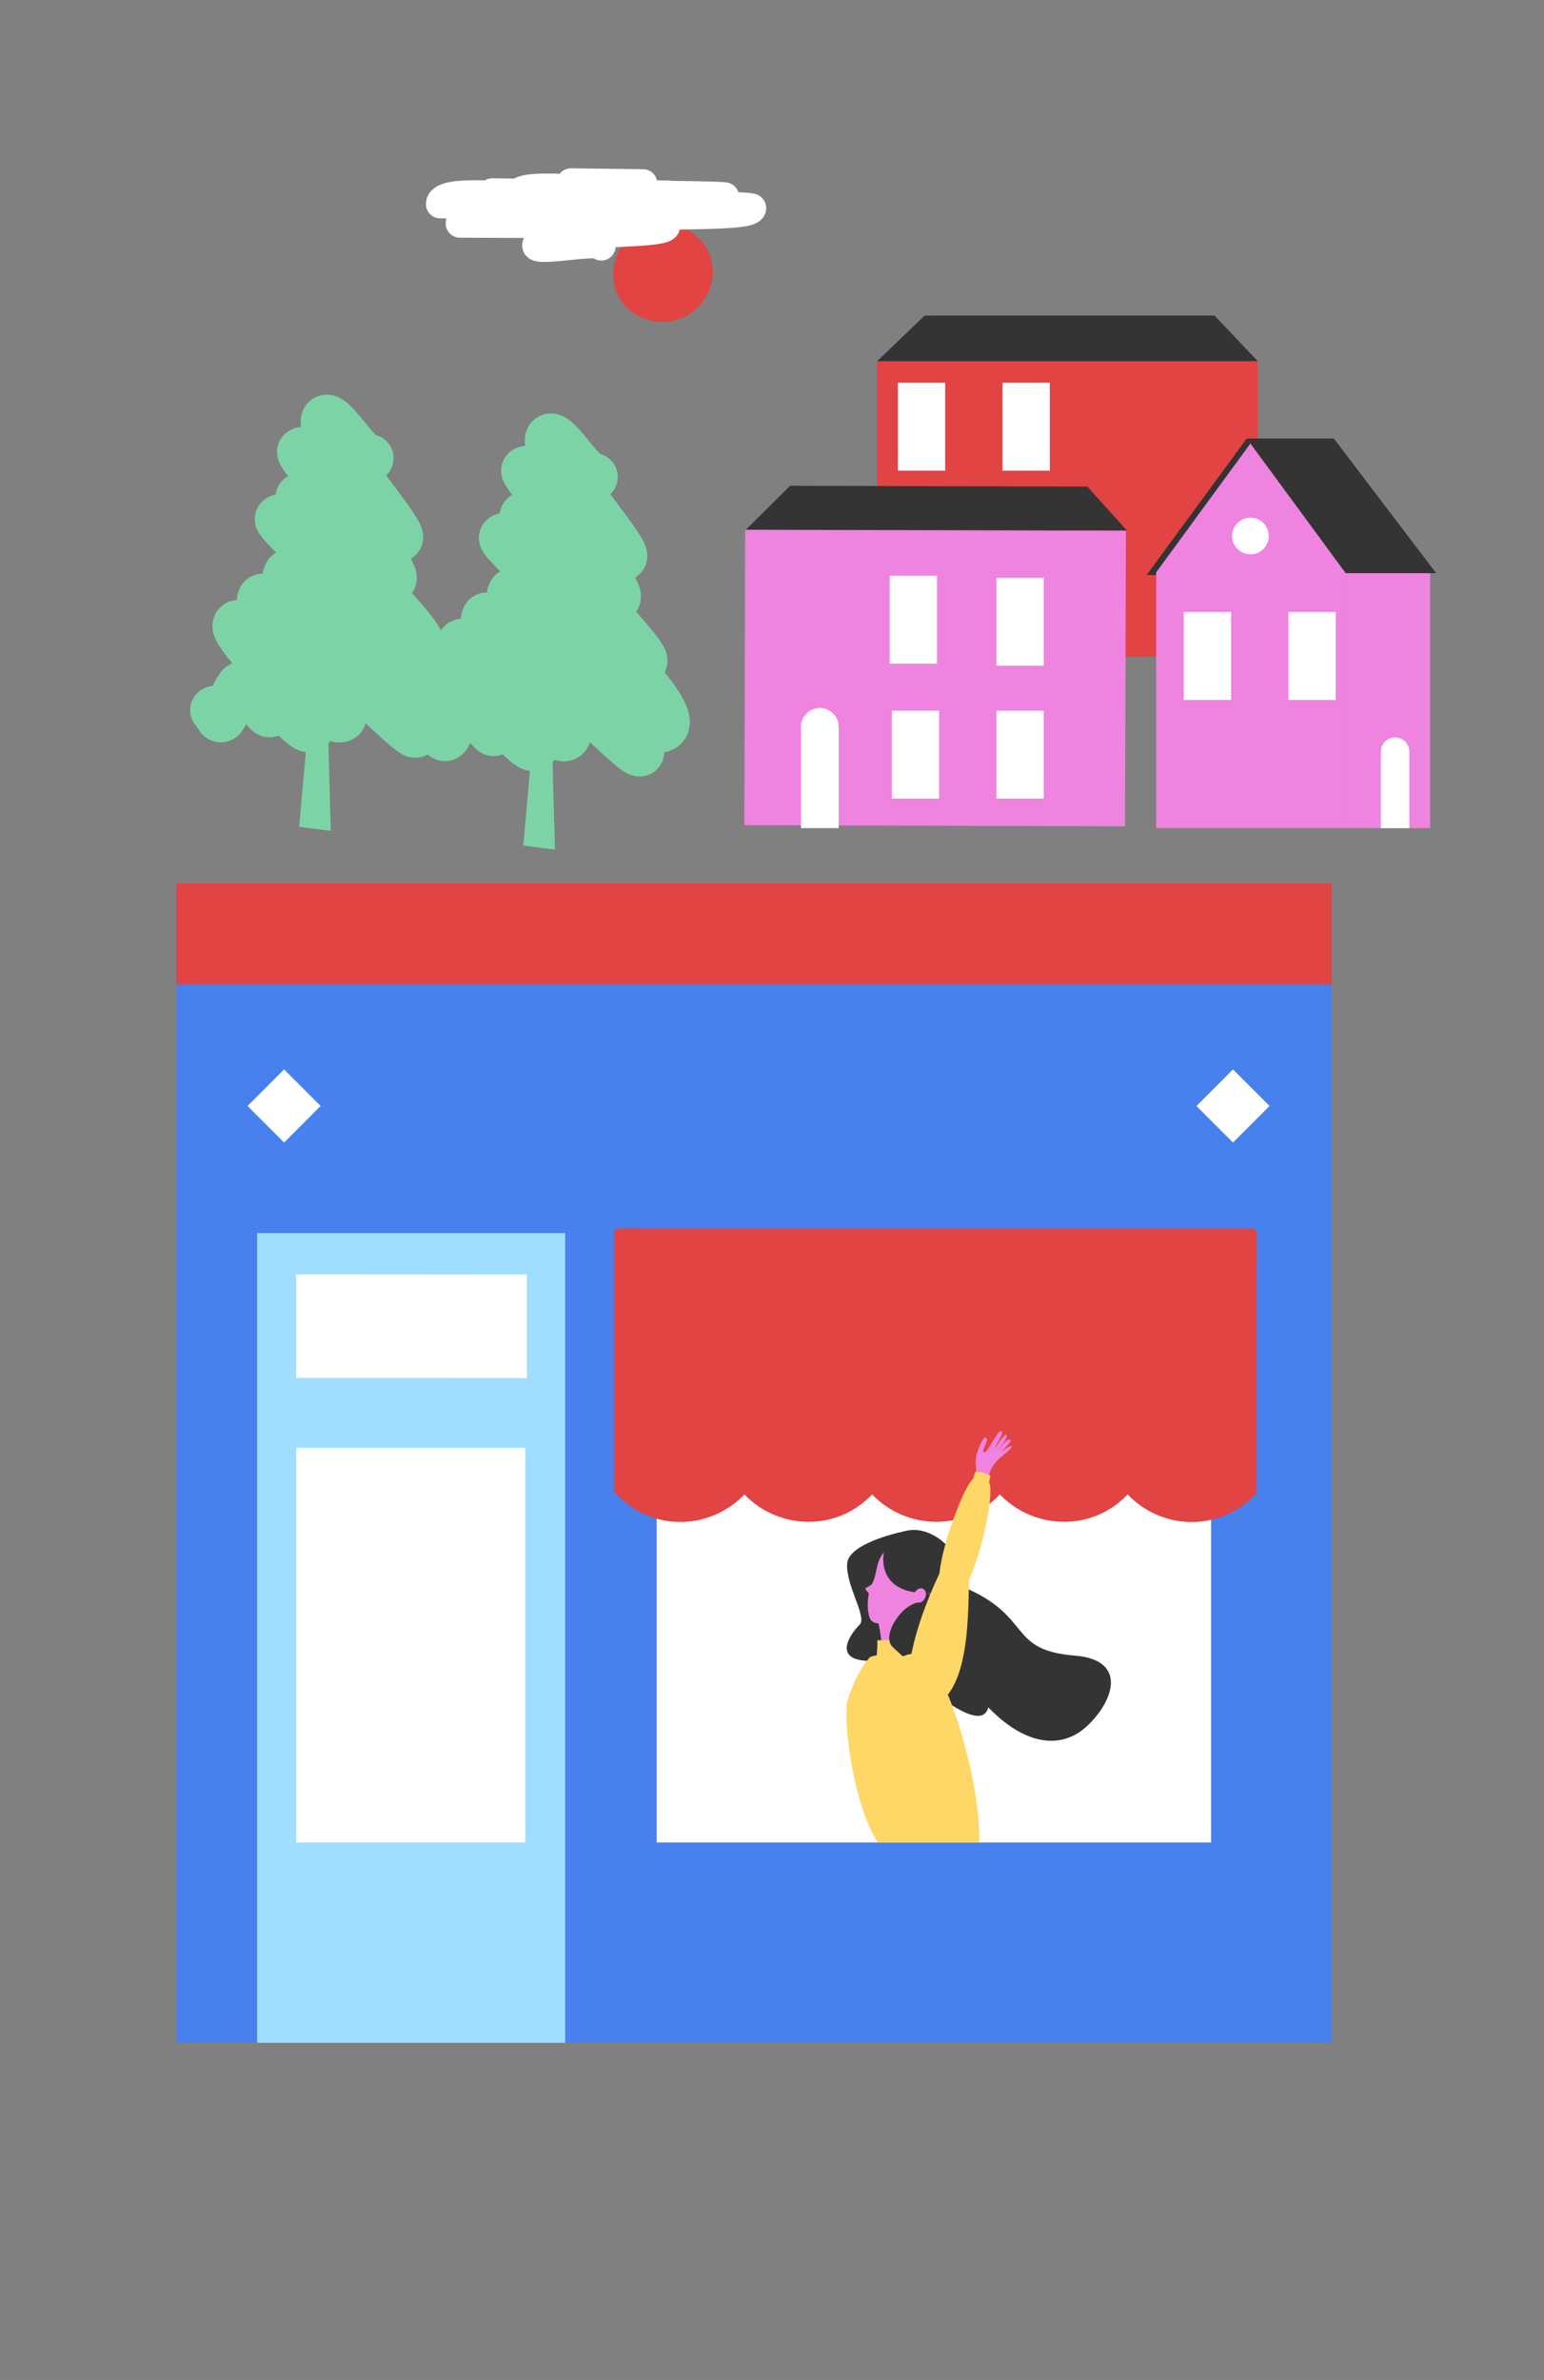 <?xml version="1.0" encoding="UTF-8"?>
<svg xmlns="http://www.w3.org/2000/svg" xmlns:xlink="http://www.w3.org/1999/xlink" viewBox="0 0 510 786">
  <rect x="0" y="0" width="510" height="786" fill="#808080" stroke="none"/>
  <defs>
    <clipPath id="clippath">
      <path d="m400.047,440.937v167.544h-183.132v-167.823" style="fill:none;"></path>
    </clipPath>
  </defs>
  <g style="fill:none; isolation:isolate;">
    <g id="_180__3">
      <polygon points="289.712 119.309 305.412 104.223 401.174 104.223 415.468 119.309 289.712 119.309" style="fill:#343434;"></polygon>
      <rect x="289.712" y="119.309" width="125.756" height="97.585" style="fill:#e24343;"></rect>
      <polyline points="246.145 175.179 260.986 160.424 359.167 160.711 372.193 175.143" style="fill:#343434;"></polyline>
      <rect x="260.089" y="161.045" width="97.585" height="125.756" transform="translate(84.058 532.15) rotate(-89.833)" style="fill:#ef83e0;"></rect>
      <polygon points="383.107 189.889 379.891 189.889 383.876 186.315 383.107 189.889" style="fill:#343434;"></polygon>
      <polygon points="381.884 273.497 444.507 273.497 444.507 189.293 412.405 145.612 381.881 187.188 381.881 209.554 381.884 273.497" style="fill:#ef83e0;"></polygon>
      <rect x="444.507" y="189.293" width="27.893" height="84.204" style="fill:#ef83e0;"></rect>
      <polygon points="411.823 144.82 440.582 144.82 474.371 189.293 444.507 189.293 411.823 144.82" style="fill:#343434;"></polygon>
      <polygon points="381.261 189.889 378.76 189.889 411.823 144.82 413.031 146.465 381.261 189.889" style="fill:#343434;"></polygon>
      <circle cx="413.031" cy="177.03" r="6.053" transform="translate(146.328 538.698) rotate(-76.795)" style="fill:#fff;"></circle>
      <path d="m465.522,273.497h-9.415v-25.263c0-2.6,2.108-4.707,4.708-4.707h0c2.6,0,4.707,2.107,4.707,4.707v25.263Z" style="fill:#fff;"></path>
      <path d="m277.029,273.497h-12.465v-33.448c0-3.442,2.791-6.232,6.233-6.232h0c3.442,0,6.232,2.79,6.232,6.232v33.448Z" style="fill:#fff;"></path>
    </g>
    <g id="frise_13">
      <path d="m235.439,89.667c0,9.068-7.351,16.597-16.419,16.597s-16.419-6.374-16.419-15.442,6.613-17.308,15.681-17.308,17.158,7.085,17.158,16.153Z" style="fill:#e24343;"></path>
      <path d="m253.078,68.79l0-.03c.01-.609-.11-1.218-.3-1.72-.186-.498-.429-.898-.664-1.208-.232-.306-.457-.531-.658-.708-.398-.346-.705-.522-.952-.656-.24-.126-.427-.203-.588-.265-.309-.116-.525-.172-.719-.22-.357-.086-.633-.13-.925-.172-.502-.071-1.031-.123-1.652-.173-.771-.062-1.683-.116-2.723-.167-.06-.181-.127-.355-.201-.512-.263-.558-.574-.953-.845-1.242-.27-.284-.508-.472-.711-.616-.4-.279-.673-.4-.887-.495-.207-.088-.359-.138-.487-.178-.245-.074-.4-.107-.534-.134-.245-.048-.408-.069-.57-.089-.277-.033-.533-.054-.826-.074-.436-.03-.943-.056-1.537-.082-.594-.025-1.273-.049-2.033-.072-3.247-.098-7.997-.179-13.48-.248-.316-.07-.641-.11-.972-.115l-3.831-.048c-.187-.842-.599-1.622-1.212-2.255-.876-.903-2.064-1.415-3.323-1.43l-23.828-.299c-1.52-.019-2.877.687-3.753,1.793-1.692-.045-3.331-.071-4.873-.057-1.327.012-2.583.053-3.762.138-.885.064-1.726.153-2.539.284-.61.099-1.205.222-1.807.392-.452.129-.909.284-1.388.499-.22.099-.446.213-.677.344l-7.175-.09c-.91-.011-1.76.24-2.486.678-2.093-.056-4.067-.064-5.889.001-1.473.052-2.849.15-4.138.314-.967.124-1.885.285-2.775.51-.668.17-1.321.376-1.976.652-.491.208-.985.456-1.482.776-.372.241-.746.523-1.111.865-.544.51-1.07,1.169-1.455,1.967-.388.793-.61,1.713-.632,2.588-.001.02-.003.08-.003.166-.002,1.259.492,2.451,1.382,3.341s2.084,1.381,3.343,1.378c.001 0.0.263-.001.763-.002.326-.001.76-.002,1.281-.003-.153.493-.25,1.011-.263,1.516-.001.042-.003.108-.002.175.008,2.588,2.111,4.689,4.699,4.696.001 0.0.19.001.55.002,2.168.006,10.502.033,20.607.089-.163.335-.302.702-.401,1.091-.102.398-.161.818-.173,1.234-.001.028-.001.065-.002.1h-0c-0.0.003 0.0.005 0.0.008-0.0.015-.001.028-.001.044l.003 0c-.001.355.033.729.114,1.098.079.363.2.719.352,1.048.285.619.674,1.124,1.055,1.498.335.33.664.57.964.755.528.322.972.491,1.361.617.584.182,1.061.261,1.521.32.457.056.892.082,1.332.096.673.02,1.359.007,2.078-.023,1.256-.054,2.613-.164,4.019-.295,2.105-.196,4.316-.439,6.295-.618.988-.09,1.917-.164,2.727-.209.704-.04,1.322-.056,1.78-.05.719.463,1.57.741,2.488.752,2.525.031,4.604-1.931,4.755-4.424.777-.036,1.549-.072,2.308-.109,2.005-.097,3.934-.199,5.719-.32,1.34-.091,2.598-.193,3.756-.314.87-.091,1.683-.193,2.446-.314.573-.092,1.117-.193,1.65-.318.4-.094.794-.201,1.202-.339.307-.104.622-.225.964-.387.257-.123.529-.268.827-.463.223-.147.46-.322.71-.547.371-.335.783-.788,1.133-1.426.173-.317.327-.68.438-1.074.02-.07.03-.144.047-.216,1.389-.023,2.771-.045,4.123-.069,2.712-.049,5.321-.107,7.729-.196,1.806-.066,3.499-.15,5.047-.262,1.162-.084,2.241-.185,3.24-.31.75-.095,1.453-.203,2.127-.338.506-.102.994-.217,1.487-.365.37-.112.743-.241,1.138-.414.297-.13.607-.284.941-.489.25-.154.514-.338.79-.574.411-.352.863-.829,1.246-1.503.19-.335.357-.719.477-1.134.12-.415.191-.859.204-1.298 0-.003.001-.024.002-.063Z" style="fill:#fff;"></path>
      <path d="m227.66,236.342c-.139-.774-.332-1.473-.554-2.133-.445-1.316-1.002-2.485-1.634-3.646-.422-.772-.881-1.534-1.374-2.303-.657-1.024-1.377-2.058-2.154-3.115-.754-1.025-1.564-2.071-2.421-3.139.208-.393.378-.786.508-1.163.308-.897.414-1.694.442-2.354.031-.838-.056-1.474-.155-1.994-.102-.519-.225-.925-.346-1.274-.244-.693-.483-1.177-.713-1.616-.154-.29-.307-.554-.461-.807-.205-.337-.413-.656-.629-.974-.288-.423-.59-.843-.911-1.274-.428-.574-.891-1.169-1.391-1.792-.666-.831-1.398-1.714-2.191-2.649-1.056-1.246-2.22-2.585-3.466-3.996-.034-.039-.069-.078-.104-.117.196-.27.373-.545.527-.82.272-.486.478-.97.631-1.427.305-.917.407-1.716.435-2.382.029-.778-.039-1.39-.124-1.91-.088-.519-.199-.946-.314-1.329-.233-.761-.486-1.356-.749-1.923-.176-.376-.358-.734-.548-1.088-.066-.123-.136-.244-.203-.366.149-.092.295-.187.438-.288.597-.421,1.131-.91,1.58-1.421.392-.446.725-.925.992-1.402.267-.478.469-.952.619-1.399.298-.897.395-1.671.422-2.309.03-.816-.049-1.427-.138-1.932-.092-.503-.203-.901-.314-1.249-.224-.691-.45-1.195-.676-1.667-.151-.312-.304-.603-.46-.888-.209-.379-.424-.747-.651-1.119-.302-.495-.623-.995-.966-1.512-.457-.689-.952-1.408-1.484-2.163-.709-1.005-1.482-2.071-2.305-3.19-1.096-1.491-2.279-3.072-3.501-4.704-.564-.752-1.137-1.517-1.712-2.286.168-.163.329-.328.475-.495v0c2.877-3.274,2.555-8.261-.719-11.138-.958-.842-2.064-1.408-3.219-1.708-.305-.33-.651-.719-1.023-1.153-.552-.642-1.159-1.373-1.791-2.14-.843-1.023-1.728-2.108-2.629-3.166-.515-.605-1.036-1.202-1.571-1.785-.613-.667-1.237-1.311-1.946-1.954-.381-.343-.787-.687-1.263-1.041-.511-.376-1.093-.768-1.9-1.161-.418-.201-.9-.403-1.486-.577-.604-.177-1.325-.328-2.186-.364-.792-.033-1.711.042-2.659.307-.946.26-1.904.72-2.708,1.307-.538.39-1.008.829-1.4,1.275l-.004.005c-.416.473-.773.984-1.062,1.499-.29.515-.513,1.033-.681,1.529-.335.996-.454,1.891-.487,2.661-.031.822.034,1.516.131,2.135-.52.03-1.08.109-1.666.26-.927.236-1.909.67-2.765,1.274-.571.4-1.083.867-1.511,1.354l-.005.006c-.392.446-.722.925-.983,1.396-.262.472-.456.937-.599,1.37-.285.87-.372,1.604-.398,2.197-.029.806.051,1.383.135,1.844.087.459.186.803.28,1.092.189.572.359.939.513,1.259.103.211.2.394.294.565.126.227.247.432.368.63.162.264.324.515.492.768.224.337.46.676.711,1.03.254.358.531.735.819,1.123-.17.102-.337.209-.5.323-.603.421-1.146.914-1.601,1.434l-.002.002c-.375.426-.7.888-.965,1.355-.265.467-.471.938-.625,1.387-.199.583-.314,1.124-.378,1.615-.598.112-1.234.292-1.874.571-.482.209-.963.472-1.417.781-.606.412-1.161.907-1.626,1.437l-.004.004c-.351.4-.662.836-.919,1.283-.258.447-.461.902-.616,1.34-.309.881-.422,1.681-.449,2.345-.031.841.061,1.483.166,1.996.108.513.235.904.356,1.23.244.647.466,1.052.66,1.396.13.226.251.418.367.592.154.232.298.434.44.625.189.254.373.487.561.716.25.306.507.605.779.913.362.41.75.833,1.17,1.282.56.597,1.176,1.237,1.849,1.925.232.236.47.479.715.727-.197.111-.392.23-.581.359-.565.384-1.081.845-1.51,1.333l-.008.009c-.398.452-.755.948-1.058,1.464-.303.516-.55,1.052-.741,1.582-.279.773-.439,1.526-.521,2.23-.381-.002-.801.021-1.264.088-.594.087-1.26.249-1.956.533-.463.189-.937.433-1.394.733-.61.398-1.186.897-1.669,1.448l-.002.002c-.397.451-.747.943-1.036,1.447-.29.505-.521,1.02-.697,1.522-.352,1.008-.488,1.945-.521,2.759-.002.039-.001.077-.003.115-.509.035-1.053.114-1.62.261-.946.242-1.944.685-2.812,1.299-.579.406-1.098.88-1.532,1.375l-.002.002c-.369.42-.697.879-.968,1.35-.272.471-.488.953-.653,1.42-.33.938-.454,1.804-.484,2.539-.025.648.019,1.204.089,1.691.071.487.167.905.272,1.281.212.749.453,1.333.698,1.861.164.351.331.675.501.985.228.413.462.803.704,1.185.323.509.662,1.006,1.019,1.506.476.666.983,1.338,1.523,2.027.527.673,1.086,1.363,1.669,2.069-.048.07-.096.139-.141.209-.181.077-.36.161-.535.25-.467.237-.907.514-1.305.812-.532.399-.991.835-1.377,1.274l-.002.002c-.181.206-.31.37-.422.516-.111.145-.202.272-.286.391-.165.236-.299.442-.429.646-.256.405-.493.805-.742,1.237-.396.687-.817,1.45-1.248,2.243-.475.043-.947.122-1.394.244-.776.21-1.471.525-2.045.87-.384.23-.717.472-1.006.711-.386.319-.694.631-.95.921-2.746,3.121-2.582,7.8.277,10.724.11.209.237.44.396.703.224.366.503.792.934,1.306.231.274.507.573.86.893.377.341.842.708,1.442,1.062.637.375,1.441.734,2.385.951.486.112,1.006.185,1.536.206.898.038,1.82-.08,2.639-.317.823-.235,1.539-.578,2.129-.943.394-.244.736-.498,1.034-.749.398-.335.72-.663.994-.974.21-.24.333-.402.434-.537.1-.134.172-.238.234-.33.123-.182.207-.315.284-.441.152-.247.274-.458.404-.688.175-.31.361-.647.56-1.012.224.275.458.553.715.841.231.258.481.525.784.819.328.314.705.659,1.285,1.072.302.213.662.445,1.139.689.494.248,1.117.518,1.975.716.435.099.932.175,1.492.198.576.024,1.221-.013,1.895-.145.475-.092.962-.236,1.437-.424.635.611,1.263,1.195,1.898,1.748.431.375.865.736,1.322,1.089.489.376.999.743,1.606,1.115.315.192.657.385,1.055.579.412.199.882.402,1.474.587.453.138.981.272,1.622.349l-2.207,24.662,10.461,1.345-.79-28.875c.218-.255.422-.521.608-.797.045.014.087.029.133.043.718.214,1.554.395,2.561.438.816.033,1.752-.033,2.743-.292.988-.255,2.019-.718,2.914-1.353.596-.42,1.13-.909,1.579-1.419.377-.429.709-.896.981-1.371.273-.477.488-.961.65-1.427.058-.166.107-.329.152-.489.611.579,1.209,1.143,1.789,1.687,1.993,1.868,3.79,3.51,5.36,4.867.84.725,1.614,1.369,2.363,1.948.388.3.769.582,1.171.86.418.287.849.567,1.407.869.286.154.607.314,1.016.482.419.169.922.353,1.655.504.371.074.804.138,1.328.16.436.017.938.005,1.512-.078.572-.083,1.219-.238,1.9-.515.453-.184.919-.423,1.37-.717.601-.391,1.171-.884,1.649-1.428.357-.405.676-.85.943-1.309.268-.46.484-.933.648-1.394.331-.927.459-1.793.489-2.528 0-.01-0-.018 0-.028.283-.047.57-.106.861-.18,1.111-.279,2.269-.785,3.29-1.5.681-.474,1.298-1.032,1.821-1.628l-0.0 0c0-0.0 0-0.0 0-.001 0-0.0 0-0.0 0-0l-0.0 0c.409-.465.775-.974,1.084-1.503.31-.529.562-1.078.757-1.621.392-1.089.555-2.142.593-3.08.038-.959-.048-1.812-.186-2.585Zm-18.034-33.741c0-0.0.001-.001.001-.001 0-0.0.001-.001.001-.001l-.002.002Zm8.822,20.966c.001-.001.002-.002.003-.004.001-.001.002-.002.003-.003l-.006.007Z" style="fill:#7cd4a6;"></path>
      <path d="m153.622,230.142c-.139-.774-.332-1.473-.554-2.133-.445-1.316-1.002-2.485-1.634-3.646-.422-.772-.881-1.534-1.374-2.303-.657-1.024-1.377-2.058-2.154-3.115-.754-1.025-1.564-2.071-2.421-3.139.208-.393.378-.786.508-1.163.308-.897.414-1.694.442-2.354.031-.838-.056-1.474-.155-1.994-.102-.519-.225-.925-.346-1.274-.244-.693-.483-1.177-.713-1.616-.154-.29-.307-.554-.461-.807-.205-.337-.413-.656-.629-.974-.288-.423-.59-.843-.911-1.274-.428-.574-.891-1.169-1.391-1.792-.666-.831-1.398-1.714-2.191-2.649-1.056-1.246-2.22-2.585-3.466-3.996-.034-.039-.069-.078-.104-.117.196-.27.373-.545.527-.82.272-.486.478-.97.631-1.427.305-.917.407-1.716.435-2.382.029-.778-.039-1.39-.124-1.91-.088-.519-.199-.946-.314-1.329-.233-.761-.486-1.356-.749-1.923-.176-.376-.358-.734-.548-1.088-.066-.123-.136-.244-.203-.366.149-.092.295-.187.438-.288.597-.421,1.131-.91,1.58-1.421.392-.446.725-.925.992-1.402.267-.478.469-.952.619-1.399.298-.897.395-1.671.422-2.309.03-.816-.049-1.427-.138-1.932-.092-.503-.203-.901-.314-1.249-.224-.691-.45-1.195-.676-1.667-.151-.312-.304-.603-.46-.888-.209-.379-.424-.747-.651-1.119-.302-.495-.623-.995-.966-1.512-.457-.689-.952-1.408-1.484-2.163-.709-1.005-1.482-2.071-2.305-3.19-1.096-1.491-2.279-3.072-3.501-4.704-.564-.752-1.137-1.517-1.712-2.286.168-.163.329-.328.475-.495v0c2.877-3.274,2.555-8.261-.719-11.138-.958-.842-2.064-1.408-3.219-1.708-.305-.33-.651-.719-1.023-1.153-.552-.642-1.159-1.373-1.791-2.14-.843-1.023-1.728-2.108-2.629-3.166-.515-.605-1.036-1.202-1.571-1.785-.613-.667-1.237-1.311-1.946-1.954-.381-.343-.787-.687-1.263-1.041-.511-.376-1.093-.768-1.9-1.161-.418-.201-.9-.403-1.486-.577-.604-.177-1.325-.328-2.186-.364-.792-.033-1.711.042-2.659.307-.946.26-1.904.72-2.708,1.307-.538.39-1.008.829-1.4,1.275l-.004.005c-.416.473-.773.984-1.062,1.499-.29.515-.513,1.033-.681,1.529-.335.996-.454,1.891-.487,2.661-.031.822.034,1.516.131,2.135-.52.03-1.08.109-1.666.26-.927.236-1.909.67-2.765,1.274-.571.4-1.083.867-1.511,1.354l-.005.006c-.392.446-.722.925-.983,1.396-.262.472-.456.937-.599,1.37-.285.87-.372,1.604-.398,2.197-.029.806.051,1.383.135,1.844.087.459.186.803.28,1.092.189.572.359.939.513,1.259.103.211.2.394.294.565.126.227.247.432.368.63.162.264.324.515.492.768.224.337.46.676.711,1.03.254.358.531.735.819,1.123-.17.102-.337.209-.5.323-.603.421-1.146.914-1.601,1.434l-.002.002c-.375.426-.7.888-.965,1.355-.265.467-.471.938-.625,1.387-.199.583-.314,1.124-.378,1.615-.598.112-1.234.292-1.874.571-.482.209-.963.472-1.417.781-.606.412-1.161.907-1.626,1.437l-.004.004c-.351.4-.662.836-.919,1.283-.258.447-.461.902-.616,1.34-.309.881-.422,1.681-.449,2.345-.031.841.061,1.483.166,1.996.108.513.235.904.356,1.23.244.647.466,1.052.66,1.396.13.226.251.418.367.592.154.232.298.434.44.625.189.254.373.487.561.716.25.306.507.605.779.913.362.41.75.833,1.17,1.282.56.597,1.176,1.237,1.849,1.925.232.236.47.479.715.727-.197.111-.392.23-.581.359-.565.384-1.081.845-1.51,1.333l-.008.009c-.398.452-.755.948-1.058,1.464-.303.516-.55,1.052-.741,1.582-.279.773-.439,1.526-.521,2.23-.381-.002-.801.021-1.264.088-.594.087-1.26.249-1.956.533-.463.189-.937.433-1.394.733-.61.398-1.186.897-1.669,1.448l-.002.002c-.397.451-.747.943-1.036,1.447-.29.505-.521,1.02-.697,1.522-.352,1.008-.488,1.945-.521,2.759-.002.039-.001.077-.003.115-.509.035-1.053.114-1.62.261-.946.242-1.944.685-2.812,1.299-.579.406-1.098.88-1.532,1.375l-.002.002c-.369.42-.697.879-.968,1.35-.272.471-.488.953-.653,1.42-.33.938-.454,1.804-.484,2.539-.025.648.019,1.204.089,1.691.071.487.167.905.272,1.281.212.749.453,1.333.698,1.861.164.351.331.675.501.985.228.413.462.803.704,1.185.323.509.662,1.006,1.019,1.506.476.666.983,1.338,1.523,2.027.527.673,1.086,1.363,1.669,2.069-.048.07-.096.139-.141.209-.181.077-.36.161-.535.25-.467.237-.907.514-1.305.812-.532.399-.991.835-1.377,1.274l-.002.002c-.181.206-.31.37-.422.516-.111.145-.202.272-.286.391-.165.236-.299.442-.429.646-.256.405-.493.805-.742,1.237-.396.687-.817,1.45-1.248,2.243-.475.043-.947.122-1.394.244-.776.21-1.471.525-2.045.87-.384.23-.717.472-1.006.711-.386.319-.694.631-.95.921-2.746,3.121-2.582,7.8.277,10.724.11.209.237.44.396.703.224.366.503.792.934,1.306.231.274.507.573.86.893.377.341.842.708,1.442,1.062.637.375,1.441.734,2.385.951.486.112,1.006.185,1.536.206.898.038,1.82-.08,2.639-.317.823-.235,1.539-.578,2.129-.943.394-.244.736-.498,1.034-.749.398-.335.72-.663.994-.974.21-.24.333-.402.434-.537.1-.134.172-.238.234-.33.123-.182.207-.315.284-.441.152-.247.274-.458.404-.688.175-.31.361-.647.56-1.012.224.275.458.553.715.841.231.258.481.525.784.819.328.314.705.659,1.285,1.072.302.213.662.445,1.139.689.494.248,1.117.518,1.975.716.435.099.932.175,1.492.198.576.024,1.221-.013,1.895-.145.475-.092.962-.236,1.437-.424.635.611,1.263,1.195,1.898,1.748.431.375.865.736,1.322,1.089.489.376.999.743,1.606,1.115.315.192.657.385,1.055.579.412.199.882.402,1.474.587.453.138.981.272,1.622.349l-2.207,24.662,10.461,1.345-.79-28.875c.218-.255.422-.521.608-.797.045.014.087.029.133.043.718.214,1.554.395,2.561.438.816.033,1.752-.033,2.743-.292.988-.255,2.019-.718,2.914-1.353.596-.42,1.13-.909,1.579-1.419.377-.429.709-.896.981-1.371.273-.477.488-.961.65-1.427.058-.166.107-.329.152-.489.611.579,1.209,1.143,1.789,1.687,1.993,1.868,3.79,3.51,5.36,4.867.84.725,1.614,1.369,2.363,1.948.388.3.769.582,1.171.86.418.287.849.567,1.407.869.286.154.607.314,1.016.482.419.169.922.353,1.655.504.371.074.804.138,1.328.16.436.017.938.005,1.512-.078.572-.083,1.219-.238,1.9-.515.453-.184.919-.423,1.37-.717.601-.391,1.171-.884,1.649-1.428.357-.405.676-.85.943-1.309.268-.46.484-.933.648-1.394.331-.927.459-1.793.489-2.528 0-.01-0-.018 0-.028.283-.047.57-.106.861-.18,1.111-.279,2.269-.785,3.29-1.5.681-.474,1.298-1.032,1.821-1.628l-0.0 0c0-0.0 0-0.0 0-.001 0-0.0 0-0.0 0-0l-0.0 0c.409-.465.775-.974,1.084-1.503.31-.529.562-1.078.757-1.621.392-1.089.555-2.142.593-3.08.038-.959-.048-1.812-.186-2.585Zm-18.034-33.741c0-0.0.001-.001.001-.001 0-0.0.001-.001.001-.001l-.002.002Zm8.822,20.966c.001-.001.002-.002.003-.004.001-.001.002-.002.003-.003l-.006.007Z" style="fill:#7cd4a6;"></path>
    </g>
    <g id="canada_p37">
      <polyline points="85.131 623.2 58.213 623.2 58.213 293.077 439.787 293.077 439.787 623.2 186.685 623.2" style="fill:#4881ee;"></polyline>
      <polyline points="439.787 623.209 439.787 674.649 58.213 674.649 58.213 623.209" style="fill:#4881ee;"></polyline>
      <path d="m84.952,460.832v213.817h101.733v-267.431h-101.733v53.613Z" style="fill:#a1ddff;"></path>
      <path d="m173.547,478.147v130.333h-75.703v-130.333h75.703" style="fill:#fff;"></path>
      <path d="m174.036,420.914v34.178l-76.192-.05v-34.184l76.192.055" style="fill:#fff;"></path>
      <path d="m400.047,486.304v122.177h-183.132v-122.456" style="fill:#fff;"></path>
      <path d="m204.273,407.219v84.723c5.047,5.628,12.349,9.215,20.5,9.215,8.483,0,16.054-3.842,21.101-9.862,5.054,6.019,12.618,9.862,21.095,9.862s16.037-3.842,21.097-9.862c5.058,6.019,12.629,9.862,21.095,9.862,8.483,0,16.06-3.842,21.095-9.862,5.054,6.019,12.642,9.862,21.114,9.862,8.466,0,16.054-3.842,21.095-9.862,5.049,6.019,12.625,9.862,21.108,9.862,7.898,0,15.01-3.35,20.027-8.687v-85.251h-209.328Z" style="fill:#e24343;"></path>
      <path d="m202.773,407.219v80.238c0,1.452-.126,2.967,0,4.415.084.971.82,1.569,1.478,2.229,1.381,1.383,2.912,2.627,4.535,3.714,3.35,2.243,7.218,3.791,11.199,4.436,8.088,1.311,16.35-.807,22.789-5.873,1.523-1.198,2.905-2.546,4.16-4.022h-2.121c8.752,10.282,23.793,13.252,35.755,6.912,3.26-1.728,6.169-4.107,8.559-6.912h-2.121c8.757,10.281,23.799,13.252,35.765,6.912,3.258-1.726,6.164-4.104,8.547-6.912h-2.121c8.755,10.285,23.812,13.248,35.776,6.912,3.26-1.726,6.17-4.103,8.555-6.912h-2.121c5.239,6.161,12.876,9.926,20.963,10.275,8.139.351,16.204-2.875,21.899-8.691.728-.744.833-1.259.833-2.157v-68.729c0-5.189.188-10.418,0-15.605-.003-.076,0-.153,0-.23,0-.811-.687-1.5-1.5-1.5h-200.819c-2.716,0-5.441-.064-8.156,0-.117.003-.235,0-.353,0-1.93,0-1.934,3,0,3h200.819c2.691,0,5.471.202,8.156,0,.116-.009.236,0,.353,0l-1.5-1.5v85.251l.439-1.061c-5.201,5.458-12.416,8.501-19.972,8.229-7.409-.266-14.265-3.785-19.042-9.404-.496-.583-1.627-.582-2.121,0-5.003,5.892-12.271,9.422-20.035,9.422-7.77 0-15.039-3.533-20.053-9.422-.496-.583-1.627-.583-2.121,0-5.002,5.898-12.268,9.423-20.035,9.422-7.767-0-15.022-3.538-20.035-9.422-.497-.583-1.626-.582-2.121,0-5.015,5.886-12.266,9.422-20.036,9.422-7.769,0-15.023-3.534-20.035-9.422-.496-.583-1.627-.582-2.121,0-4.869,5.728-11.883,9.252-19.436,9.415-7.67.166-14.906-3.117-20.043-8.768l.439,1.061v-84.723c0-1.93-3-1.934-3,0Z" style="fill:#e24343;"></path>
      <rect x="398.738" y="356.725" width="17.071" height="17.071" transform="translate(-138.991 394.964) rotate(-45)" style="fill:#fff;"></rect>
      <polygon points="93.842 377.331 81.761 365.261 93.842 353.19 105.911 365.261 93.842 377.331" style="fill:#fff;"></polygon>
      <rect x="58.217" y="291.747" width="381.574" height="33.408" style="fill:#e24343;"></rect>
      <rect x="293.876" y="190.144" width="15.638" height="29.041" style="fill:#fff;"></rect>
      <rect x="294.565" y="234.704" width="15.638" height="29.041" style="fill:#fff;"></rect>
      <rect x="329.125" y="234.704" width="15.638" height="29.041" style="fill:#fff;"></rect>
      <rect x="329.125" y="190.809" width="15.638" height="29.041" style="fill:#fff;"></rect>
      <rect x="391.002" y="202.115" width="15.638" height="29.041" style="fill:#fff;"></rect>
      <rect x="425.562" y="202.115" width="15.638" height="29.041" style="fill:#fff;"></rect>
      <rect x="296.56" y="126.407" width="15.638" height="29.041" style="fill:#fff;"></rect>
      <rect x="331.121" y="126.407" width="15.638" height="29.041" style="fill:#fff;"></rect>
    </g>
    <g id="merveilles_p46">
      <g style="clip-path:url(#clippath); fill:none;">
        <path d="m326.669,488.809l-4.703-.912c.252-.94.563-1.92.48-2.662-.166-1.482-.277-2.873.004-4.394.256-1.371,2.182-6.347,3.062-6.09,1.828.534-1.935,4.649-.331,4.906,1.019.163,4.466-7.711,5.639-7.035,1.045.602-2.143,4.601-2.241,5.809.349-.512,3.502-5.526,3.94-4.603.484,1.017-2.227,4.159-2.782,5.021.838-.736,2.46-3.355,3.584-3.438,1.908-.142-2.239,3.641-2.695,4.077.505-.232,3.192-2.327,3.553-1.876.422.528-3.863,3.851-4.137,4.123-2.254,2.234-3.459,4.119-3.374,7.074Z" style="fill:#ef83e0;"></path>
        <g id="hair_back">
          <path d="m299.627,505.51s-19.295,3.681-19.801,10.873c-.506,7.192,6.672,17.705,4.136,20.161-2.536,2.455-10.46,12.591,5.087,11.975,15.547-.616,23.508-1.173,33.793,11.309,13.772,16.713,27.477,18.826,36.655,9.807,9.178-9.019,12.122-21.526-4.373-22.843-22.978-1.835-13.445-13.228-38.105-23.155,2.803-9.215-8.396-20.145-17.392-18.126Z" style="fill:#343434;"></path>
        </g>
        <g id="neck">
          <path d="m290.174,536.185s1.946,8.105.194,9.369c-1.037.748,8.86-2.051,8.86-2.051l-3.239-10.572-5.815,3.254Z" style="fill:#ef83e0;"></path>
        </g>
        <g id="face">
          <path d="m290.398,515.258c-.966,2.309-.952,4.879-2.177,7.489-.575,1.224-2.242,1.397-2.354,1.906-.122.552,1.177,1.227,1.085,1.777-.46,2.762-.48,5.293.212,7.659.292.998,1.159,1.723,2.176,1.938,9.262,1.953,14.205-3.456,16.725-10.364,2.663-7.299-.017-12.169-5.162-14.052-.809-.296-7.507-3.521-10.504,3.647Z" style="fill:#ef83e0;"></path>
        </g>
        <g id="front_hair">
          <path d="m292.195,511.935c-.451.715-3.095,13.696,12.793,14.165,0,0,.753,2.886-.946,2.992-6.239.39-13.236,11.399-9.096,14.977,10.963,9.473,4.741,8.276,13.076,14.622,29.377,22.368,17.151-6.818,10.013-31.382-6.316-21.735-19.286-25.757-25.841-15.374Z" style="fill:#343434;"></path>
          <path d="m296.974,524.238c-.447-.245-.855-.508-1.231-.787l1.231.787Z" style="fill:#4881ee;"></path>
          <path d="m305.836,525.926s5.789,1.541,11.107-2.333c0,0-4.509,6.495-11.107,2.333Z" style="fill:#4881ee; mix-blend-mode:multiply; opacity:.5;"></path>
        </g>
        <g id="shirt">
          <path d="m279.8,562.286c.284-1.789,3.223-10.105,7.405-14.85,2.23-1.699,10.051.001,11.636-.628,6.32-2.51,7.494,2.799,9.621,4.757,5.089,4.684,15.117,35.723,15.029,56.106-.006,1.399-.918,2.635-2.258,3.038-4.876,1.468-16.41,3.336-25.724,2.278-.596-.068-1.171-.266-1.677-.588-10.322-6.568-15.461-41.099-14.033-50.113Z" style="fill:#fed767;"></path>
        </g>
        <g id="ear">
          <path d="m305.568,527.723c.571-1.227.255-2.584-.705-3.03-.96-.447-2.201.186-2.772,1.413-.571,1.227-.255,2.584.705,3.03.96.447,2.201-.186,2.772-1.413Z" style="fill:#ef83e0;"></path>
        </g>
        <path d="m289.42,547.475c.353-1.551.427-4.635.378-5.526-.009-.159.12-.314.278-.29,1.191.178,2.471.058,3.646-.178.087,1.036.47,1.936,1.224,2.588,1.442,1.246,2.584,2.305,3.503,3.223-3.006,1.337-6.61,1.26-8.337,1.121-.467-.038-.797-.481-.692-.938Z" style="fill:#fed767;"></path>
        <g id="front_hand">
          <path d="m326.106,491.159l1.09-3.586c-1.312-1.13-3.426-1.631-5.073-1.444l-.843,2.713,4.826,2.317Z" style="fill:#fed767;"></path>
          <path d="m321.757,487.298l-.382,1.237,4.884,2.124.545-1.793c-.332-.494-.917-.991-1.881-1.413-1.595-.697-2.567-.567-3.166-.154Z" style="fill:#fed767;"></path>
          <path d="m321.414,488.478c-2.454,1.487-10.018,20.265-11.116,31.208-8.919,18.805-12.361,36.207-8.483,39.102,1.851,1.381,7.366,4.974,10.001,2.342,8.08-8.07,7.988-27.399,8.259-39.251,5.515-12.783,8.322-30.597,6.553-32.386-.586-.593-3.957-1.777-5.214-1.015Z" style="fill:#fed767;"></path>
        </g>
      </g>
    </g>
  </g>
</svg>
